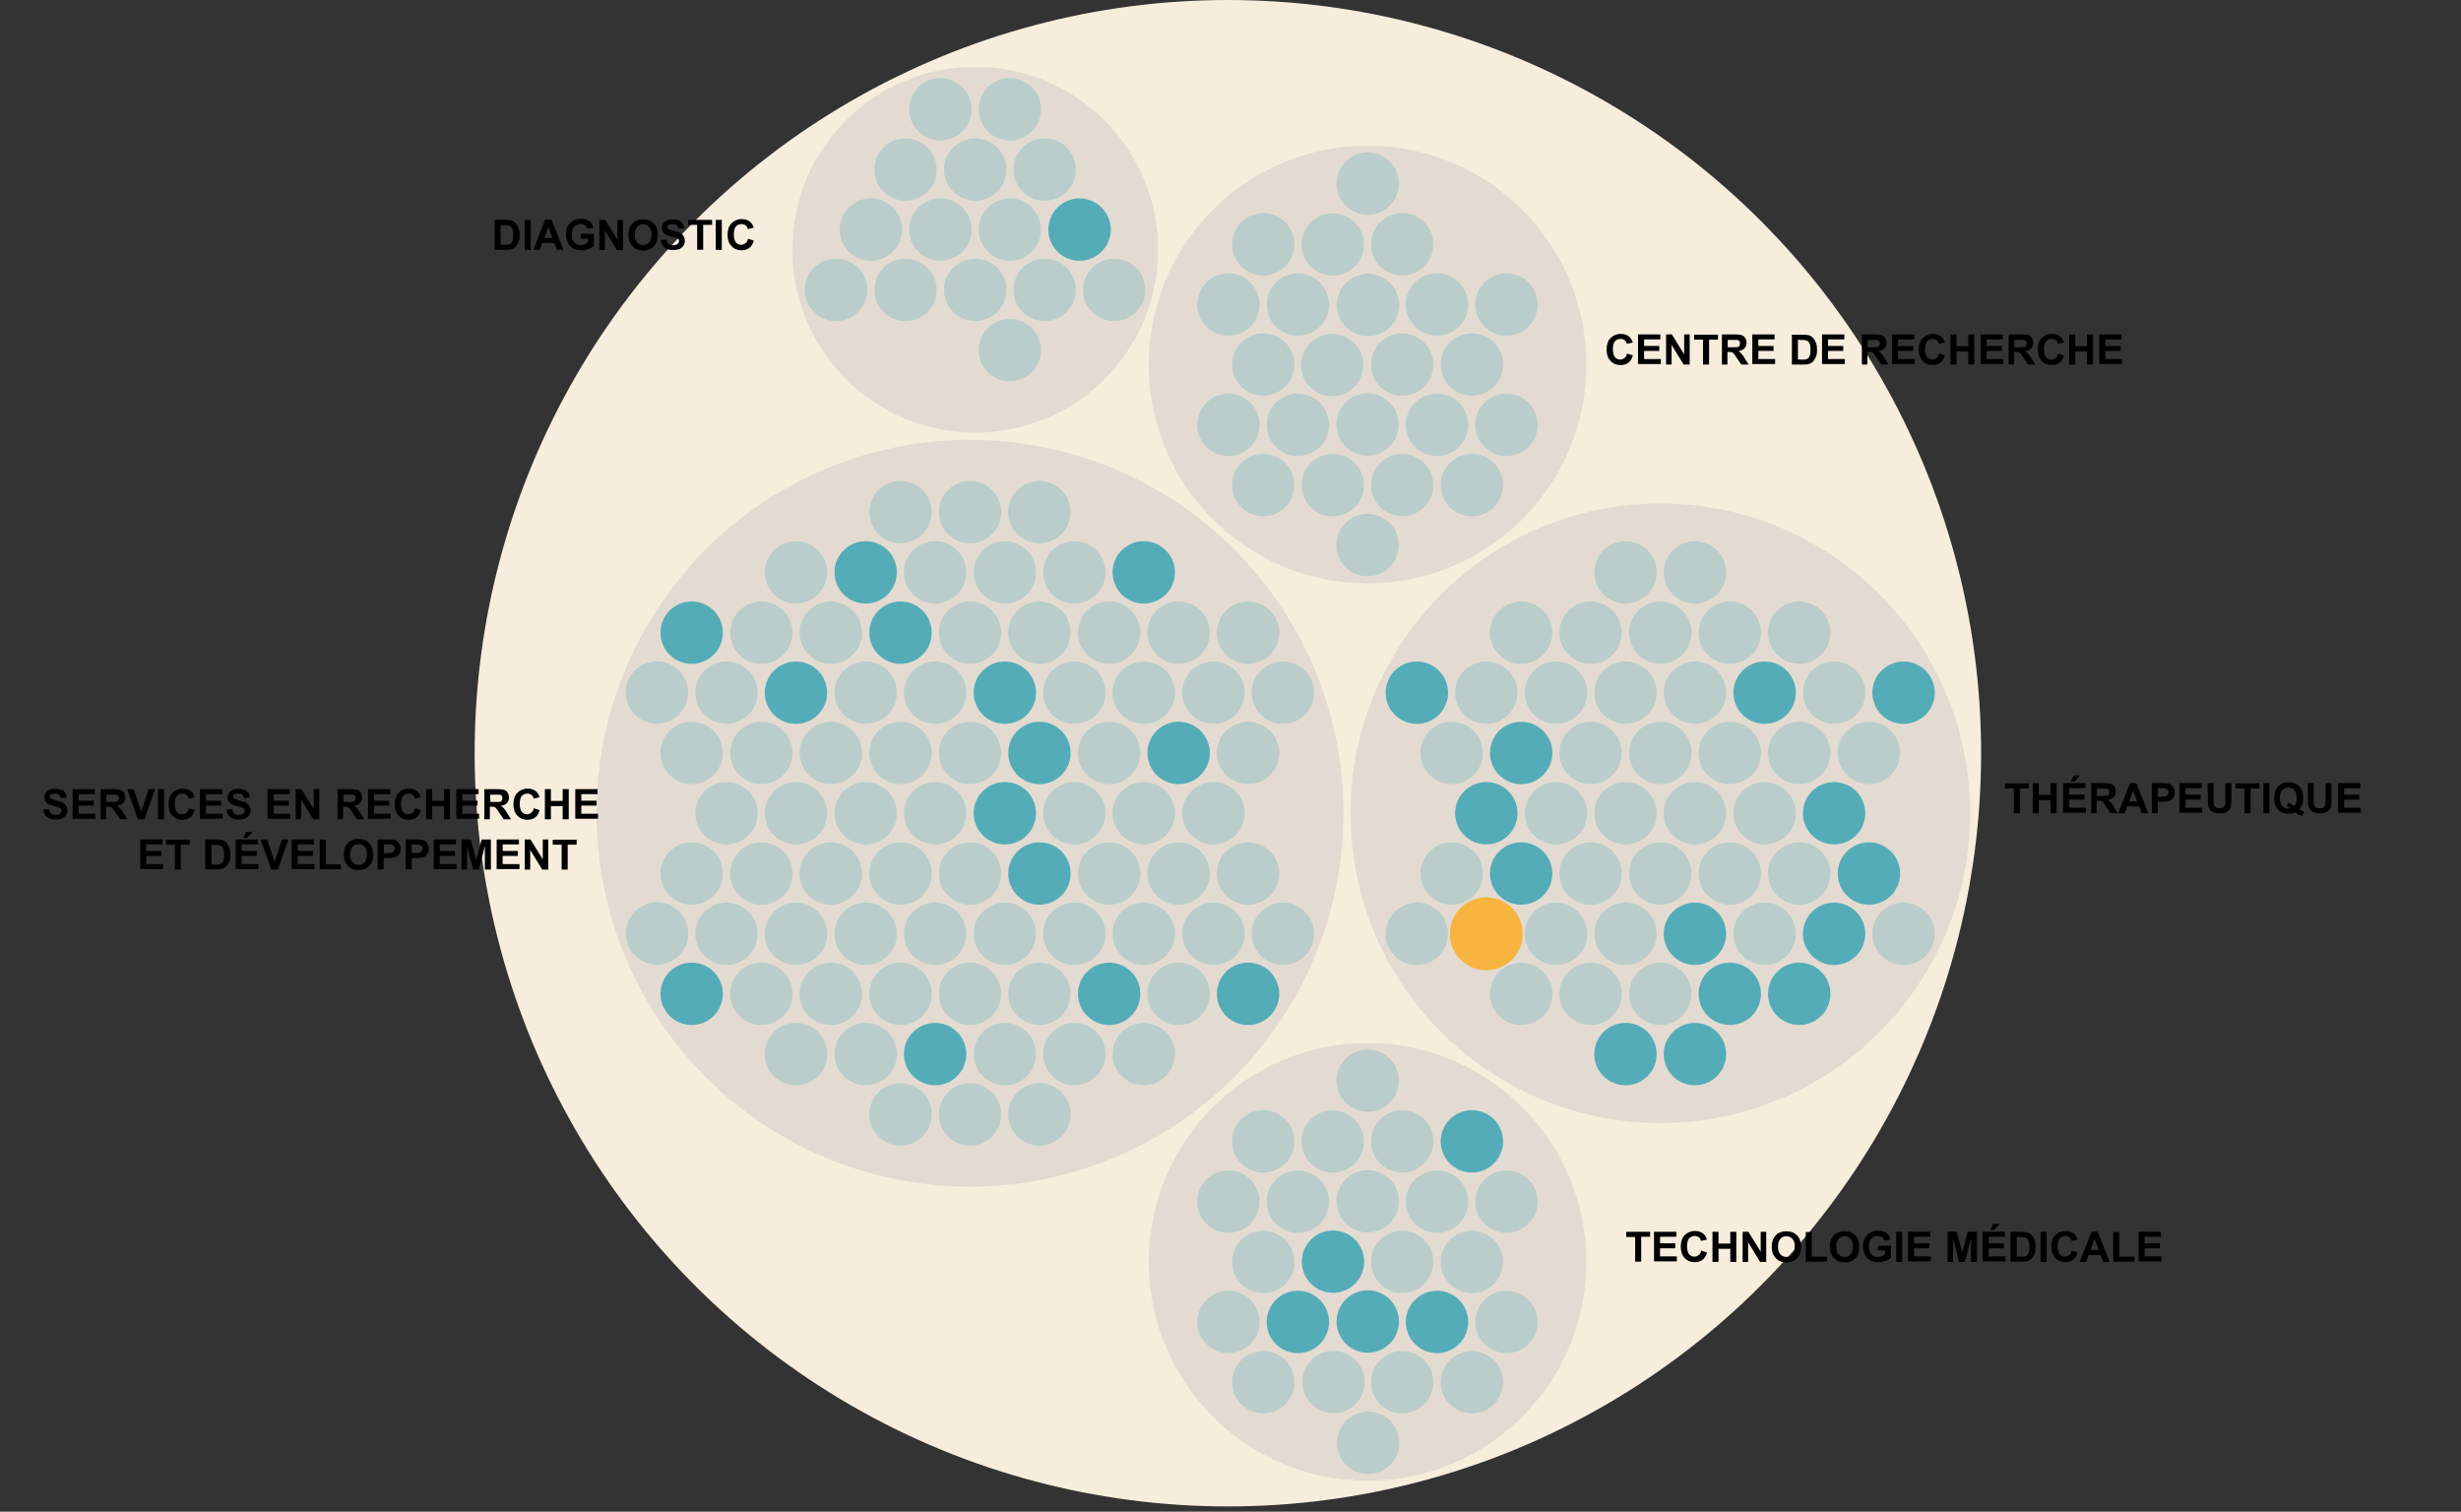 <?xml version="1.0" encoding="utf-8"?>
<!-- Generator: Adobe Illustrator 22.1.0, SVG Export Plug-In . SVG Version: 6.00 Build 0)  -->
<svg version="1.1" id="Laag_1" xmlns="http://www.w3.org/2000/svg" xmlns:xlink="http://www.w3.org/1999/xlink" x="0px" y="0px"
	 viewBox="0 0 939 576.8" style="enable-background:new 0 0 939 576.8;" xml:space="preserve">
<rect x="0" y="0" width="939" height="576.8" fill="#333333" stroke="none"/>
<style type="text/css">
	.st0{fill:#F7EDDD;}
	.st1{opacity:0.8;fill:#DED7CE;enable-background:new    ;}
	.st2{opacity:0.2;fill:#1899AF;enable-background:new    ;}
	.st3{opacity:0.7;fill:#1899AF;enable-background:new    ;}
	.st4{opacity:0.7;fill:#FFA500;enable-background:new    ;}
	.st5{enable-background:new    ;}
</style>
<circle id="node-root" class="st0" cx="468.5" cy="287.4" r="287.4"/>
<circle id="node-root.R_x26_D_Services" class="st1" cx="370.1" cy="310.3" r="142.5"/>
<circle id="node-root.Therapeutica" class="st1" cx="633.5" cy="310.3" r="118.2"/>
<circle id="node-root.Medische_Technologie" class="st1" cx="521.8" cy="481.5" r="83.5"/>
<circle id="node-root.Kennisinstituut" class="st1" cx="521.8" cy="139.1" r="83.5"/>
<circle id="node-root.Diagnostica" class="st1" cx="372.1" cy="95.3" r="69.8"/>
<circle id="node-Ad_Hoc_Clinical" class="st2" cx="356.8" cy="310.3" r="11.9"/>
<circle id="node-Aesculape_CRO_Belgium_bvba" class="st3" cx="383.4" cy="310.3" r="11.9"/>
<circle id="node-Aml_Clinical_Services" class="st2" cx="370.1" cy="333.3" r="11.9"/>
<circle id="node-Anabiotec" class="st2" cx="370.1" cy="287.3" r="11.9"/>
<circle id="node-Anacura" class="st2" cx="343.6" cy="287.3" r="11.9"/>
<circle id="node-anaRIC_biologics" class="st3" cx="396.6" cy="287.3" r="11.9"/>
<circle id="node-Antleron" class="st3" cx="396.6" cy="333.3" r="11.9"/>
<circle id="node-Applied_Maths" class="st2" cx="343.6" cy="333.3" r="11.9"/>
<circle id="node-Archemin" class="st2" cx="330.3" cy="310.3" r="11.9"/>
<circle id="node-Ardena" class="st2" cx="409.9" cy="310.3" r="11.9"/>
<circle id="node-Artialis" class="st2" cx="423.2" cy="333.3" r="11.9"/>
<circle id="node-Asclepia" class="st2" cx="317" cy="333.3" r="11.9"/>
<circle id="node-BARC_-_CRI" class="st2" cx="356.8" cy="264.3" r="11.9"/>
<circle id="node-Bluebee_Belgium" class="st3" cx="383.4" cy="264.3" r="11.9"/>
<circle id="node-Cartagenia_-_A_part_of_Agilent_Technologies" class="st2" cx="383.4" cy="356.3" r="11.9"/>
<circle id="node-Cerba_Healthcare_Belgium" class="st2" cx="356.8" cy="356.3" r="11.9"/>
<circle id="node-Charles_River_Laboratories_Belgium" class="st2" cx="370.1" cy="379.2" r="11.9"/>
<circle id="node-Cistim" class="st2" cx="317" cy="287.3" r="11.9"/>
<circle id="node-Clarity_Genomics" class="st2" cx="370.1" cy="241.4" r="11.9"/>
<circle id="node-Clinitude" class="st2" cx="423.2" cy="287.3" r="11.9"/>
<circle id="node-Clintrial-Net" class="st2" cx="409.9" cy="356.3" r="11.9"/>
<circle id="node-Coris_Bioconcept" class="st2" cx="330.3" cy="356.3" r="11.9"/>
<circle id="node-Denys_Research_Consultants" class="st2" cx="330.3" cy="264.3" r="11.9"/>
<circle id="node-Devgen" class="st2" cx="409.9" cy="264.3" r="11.9"/>
<circle id="node-DICE" class="st2" cx="436.4" cy="356.3" r="11.9"/>
<circle id="node-Diploid" class="st3" cx="303.7" cy="264.3" r="11.9"/>
<circle id="node-DNAlytics" class="st2" cx="436.4" cy="264.3" r="11.9"/>
<circle id="node-E-Proteins" class="st2" cx="303.7" cy="356.3" r="11.9"/>
<circle id="node-Ecosynth" class="st2" cx="303.7" cy="310.3" r="11.9"/>
<circle id="node-Emtex" class="st2" cx="290.5" cy="287.3" r="11.9"/>
<circle id="node-Eurofins_Amatsigroup_NV" class="st2" cx="436.4" cy="310.3" r="11.9"/>
<circle id="node-Eurofins_BioPharma_Product_Testing" class="st2" cx="449.7" cy="333.3" r="11.9"/>
<circle id="node-Europe_x2C__Middle_East__x26__Africa_Clinical_Research_-_EMEACR" class="st2" cx="396.6" cy="379.2" r="11.9"/>
<circle id="node-Fakkel" class="st2" cx="343.6" cy="379.2" r="11.9"/>
<circle id="node-Fertiga" class="st3" cx="343.6" cy="241.4" r="11.9"/>
<circle id="node-Fertipro" class="st2" cx="396.6" cy="241.4" r="11.9"/>
<circle id="node-Formac_Pharmaceuticals" class="st2" cx="383.4" cy="402.2" r="11.9"/>
<circle id="node-FOx_Biosystems" class="st3" cx="356.8" cy="402.2" r="11.9"/>
<circle id="node-genae_associates" class="st2" cx="356.8" cy="218.4" r="11.9"/>
<circle id="node-Genohm" class="st2" cx="383.4" cy="218.4" r="11.9"/>
<circle id="node-Gnomixx" class="st3" cx="449.7" cy="287.3" r="11.9"/>
<circle id="node-Harmony_Clinical_Research" class="st2" cx="290.5" cy="333.3" r="11.9"/>
<circle id="node-Histogenex" class="st2" cx="317" cy="241.4" r="11.9"/>
<circle id="node-IDDI_-_International_Drug_Development_Institute" class="st2" cx="423.2" cy="241.4" r="11.9"/>
<circle id="node-ImmunXperts" class="st3" cx="423.2" cy="379.2" r="11.9"/>
<circle id="node-Innoser_België" class="st2" cx="317" cy="379.2" r="11.9"/>
<circle id="node-Integrated_Dna_Technologies" class="st2" cx="277.2" cy="264.3" r="11.9"/>
<circle id="node-JSR_Micro" class="st2" cx="463" cy="356.3" r="11.9"/>
<circle id="node-Kasaconsult" class="st2" cx="277.2" cy="356.3" r="11.9"/>
<circle id="node-Keyrus_Biopharma" class="st2" cx="463" cy="264.3" r="11.9"/>
<circle id="node-Laboratoria_Wolfs" class="st2" cx="449.7" cy="379.2" r="11.9"/>
<circle id="node-Laboratorium_Ecca" class="st2" cx="290.5" cy="379.2" r="11.9"/>
<circle id="node-Lambda_-_Plus" class="st2" cx="290.5" cy="241.4" r="11.9"/>
<circle id="node-Lyscaut_Medical_Imaging_Company" class="st2" cx="449.7" cy="241.4" r="11.9"/>
<circle id="node-Masthercell" class="st2" cx="463" cy="310.3" r="11.9"/>
<circle id="node-Medanex_Clinic" class="st2" cx="476.2" cy="333.3" r="11.9"/>
<circle id="node-Nxt-Dx" class="st2" cx="277.2" cy="310.3" r="11.9"/>
<circle id="node-Oncodna" class="st2" cx="263.9" cy="287.3" r="11.9"/>
<circle id="node-Optimapharm" class="st3" cx="330.3" cy="218.4" r="11.9"/>
<circle id="node-P95" class="st2" cx="409.9" cy="218.4" r="11.9"/>
<circle id="node-Parexel_Belgium" class="st2" cx="409.9" cy="402.2" r="11.9"/>
<circle id="node-Pharmalex_Belgium_S.A." class="st2" cx="330.3" cy="402.2" r="11.9"/>
<circle id="node-ProDigest" class="st2" cx="370.1" cy="195.4" r="11.9"/>
<circle id="node-Qualinmeds" class="st2" cx="370.1" cy="425.2" r="11.9"/>
<circle id="node-Quality_Assistance" class="st2" cx="343.6" cy="425.2" r="11.9"/>
<circle id="node-Quintiles" class="st2" cx="343.6" cy="195.4" r="11.9"/>
<circle id="node-R.I.C." class="st2" cx="396.6" cy="195.4" r="11.9"/>
<circle id="node-Regipharm" class="st2" cx="396.6" cy="425.2" r="11.9"/>
<circle id="node-Sartorius_Stedim_Belgium" class="st2" cx="263.9" cy="333.3" r="11.9"/>
<circle id="node-SGS_Belgium" class="st2" cx="476.2" cy="287.3" r="11.9"/>
<circle id="node-Sillar_Clinical" class="st3" cx="476.2" cy="379.2" r="11.9"/>
<circle id="node-Silverna" class="st3" cx="263.9" cy="241.4" r="11.9"/>
<circle id="node-Spectralys_Biotech" class="st2" cx="476.2" cy="241.4" r="11.9"/>
<circle id="node-SynABS" class="st3" cx="263.9" cy="379.2" r="11.9"/>
<ellipse id="node-SynteractHCR_Benelux" transform="matrix(0.6 -0.8 0.8 0.6 -184.703 343.018)" class="st2" cx="250.7" cy="356.2" rx="11.9" ry="11.9"/>
<circle id="node-The_Clinical_Company" class="st2" cx="489.5" cy="264.3" r="11.9"/>
<circle id="node-TOKU-E" class="st2" cx="489.5" cy="356.3" r="11.9"/>
<circle id="node-Toxikon_Europe" class="st2" cx="436.4" cy="402.2" r="11.9"/>
<circle id="node-TRIUM_Clinical_Consulting" class="st2" cx="303.7" cy="402.2" r="11.9"/>
<ellipse id="node-VZW_Bio_Base_Europe_Pilot_Plant" transform="matrix(0.6 -0.8 0.8 0.6 -111.093 306.195)" class="st2" cx="250.6" cy="264.2" rx="11.9" ry="11.9"/>
<circle id="node-Xedev" class="st2" cx="303.7" cy="218.4" r="11.9"/>
<circle id="node-Xpress_Biologics" class="st3" cx="436.4" cy="218.4" r="11.9"/>
<circle id="node-Galapagos" class="st2" cx="620.2" cy="310.3" r="11.9"/>
<circle id="node-Sanofi__x28_vroegere_Ablynx_x29_" class="st2" cx="646.7" cy="310.3" r="11.9"/>
<circle id="node-Argenx" class="st2" cx="633.5" cy="333.3" r="11.9"/>
<circle id="node-ActoBiotics_Therapeutics" class="st2" cx="633.5" cy="287.3" r="11.9"/>
<circle id="node-ReGenesys" class="st2" cx="606.9" cy="287.3" r="11.9"/>
<circle id="node-reMYND" class="st2" cx="660" cy="287.3" r="11.9"/>
<circle id="node-Complix" class="st2" cx="660" cy="333.3" r="11.9"/>
<circle id="node-Promethera_Biosciences" class="st2" cx="606.9" cy="333.3" r="11.9"/>
<circle id="node-Apitope" class="st2" cx="593.7" cy="310.3" r="11.9"/>
<circle id="node-Oxyrane" class="st2" cx="673.3" cy="310.3" r="11.9"/>
<circle id="node-Imcyse" class="st2" cx="686.5" cy="333.3" r="11.9"/>
<circle id="node-Oblita_Therapeutics" class="st3" cx="580.4" cy="333.3" r="11.9"/>
<circle id="node-Oxurion" class="st2" cx="620.2" cy="264.3" r="11.9"/>
<circle id="node-TiGeniX" class="st2" cx="646.7" cy="264.3" r="11.9"/>
<circle id="node-Abaxys" class="st3" cx="646.7" cy="356.3" r="11.9"/>
<circle id="node-ASIT_biotech" class="st2" cx="620.2" cy="356.3" r="11.9"/>
<circle id="node-Bone_Therapeutics" class="st2" cx="633.5" cy="379.2" r="11.9"/>
<circle id="node-Camel-IDS" class="st3" cx="580.4" cy="287.3" r="11.9"/>
<circle id="node-Cell_Factory" class="st2" cx="633.5" cy="241.4" r="11.9"/>
<circle id="node-eTheRNA_immunotherapies" class="st2" cx="686.5" cy="287.3" r="11.9"/>
<circle id="node-Iteos_Therapeutics" class="st2" cx="673.3" cy="356.3" r="11.9"/>
<circle id="node-Mithra" class="st2" cx="593.7" cy="356.3" r="11.9"/>
<circle id="node-Celyad" class="st2" cx="593.7" cy="264.3" r="11.9"/>
<circle id="node-OCTIMET_Oncology" class="st3" cx="673.3" cy="264.3" r="11.9"/>
<circle id="node-PDC_x2A_line" class="st3" cx="699.8" cy="356.3" r="11.9"/>
<circle id="node-Aelin_Therapeutics" class="st2" cx="567.1" cy="264.3" r="11.9"/>
<circle id="node-Beta_-_Cell" class="st2" cx="699.8" cy="264.3" r="11.9"/>
<circle id="node-Confo_Therapeutics" class="st4" cx="567.1" cy="356.3" r="13.9"/>
<circle id="node-Oncurious" class="st3" cx="567.1" cy="310.3" r="11.9"/>
<circle id="node-ReWind" class="st2" cx="553.9" cy="287.3" r="11.9"/>
<circle id="node-S-Biomedic" class="st3" cx="699.8" cy="310.3" r="11.9"/>
<circle id="node-Syndesi_Therapeutics" class="st3" cx="713.1" cy="333.3" r="11.9"/>
<circle id="node-Talix_Therapeutics" class="st3" cx="660" cy="379.2" r="11.9"/>
<circle id="node-Amakem" class="st2" cx="606.9" cy="379.2" r="11.9"/>
<circle id="node-Aratana_Therapeutics" class="st2" cx="606.9" cy="241.4" r="11.9"/>
<circle id="node-Arenco_Pharmaceutica" class="st2" cx="660" cy="241.4" r="11.9"/>
<circle id="node-BCI_Pharma" class="st3" cx="646.7" cy="402.2" r="11.9"/>
<circle id="node-Bio-Sourcing" class="st3" cx="620.2" cy="402.2" r="11.9"/>
<circle id="node-Cobiores" class="st2" cx="620.2" cy="218.4" r="11.9"/>
<circle id="node-Curavac_Europe" class="st2" cx="646.7" cy="218.4" r="11.9"/>
<circle id="node-Fujirebio" class="st2" cx="713.1" cy="287.3" r="11.9"/>
<circle id="node-GSK_Biologicals" class="st2" cx="553.9" cy="333.3" r="11.9"/>
<circle id="node-Janssen_Pharmaceutica" class="st2" cx="580.4" cy="241.4" r="11.9"/>
<circle id="node-Ogeda" class="st2" cx="686.5" cy="241.4" r="11.9"/>
<circle id="node-Orionis_Biosciences" class="st3" cx="686.5" cy="379.2" r="11.9"/>
<circle id="node-Pfizer__x28_clinical_trial_unit_x29_" class="st2" cx="580.4" cy="379.2" r="11.9"/>
<circle id="node-Rejuvenate_Biomed" class="st3" cx="540.6" cy="264.3" r="11.9"/>
<circle id="node-UCB_Biopharma_SPRL" class="st2" cx="726.3" cy="356.3" r="11.9"/>
<circle id="node-Yakult_Honsha_European_Research_Center_For_Microbiology" class="st2" cx="540.6" cy="356.3" r="11.9"/>
<circle id="node-Yun" class="st3" cx="726.3" cy="264.3" r="11.9"/>
<ellipse id="node-Academiclabs" class="st3" cx="508.6" cy="481.4" rx="11.9" ry="11.9"/>
<circle id="node-Agfa_Healthcare" class="st2" cx="535" cy="481.5" r="11.9"/>
<ellipse id="node-Apcor_R_x26_M" transform="matrix(0.464 -0.886 0.886 0.464 -167.138 732.515)" class="st3" cx="521.8" cy="504.4" rx="11.9" ry="11.9"/>
<ellipse id="node-Atlas_Neuroengineering" transform="matrix(0.464 -0.886 0.886 0.464 -126.481 707.916)" class="st2" cx="521.8" cy="458.5" rx="11.9" ry="11.9"/>
<circle id="node-Auxin_Surgery" class="st2" cx="495.2" cy="458.5" r="11.9"/>
<circle id="node-Bewell_Innovations" class="st2" cx="548.3" cy="458.5" r="11.9"/>
<circle id="node-BiosenSource" class="st3" cx="548.3" cy="504.4" r="11.9"/>
<circle id="node-CellSine" class="st3" cx="495.2" cy="504.4" r="11.9"/>
<circle id="node-Esperity" class="st2" cx="482" cy="481.5" r="11.9"/>
<circle id="node-Fibricheck__x28_Qompium_NV_x29_" class="st2" cx="561.6" cy="481.5" r="11.9"/>
<circle id="node-Flen_Health" class="st2" cx="574.8" cy="504.4" r="11.9"/>
<circle id="node-Heart_Link_Online" class="st2" cx="468.7" cy="504.4" r="11.9"/>
<ellipse id="node-Icometrix" transform="matrix(0.6 -0.8 0.8 0.6 -145.001 581.029)" class="st2" cx="508.5" cy="435.5" rx="11.9" ry="11.9"/>
<circle id="node-Ion_Beam_Applications__x28_IBA_x29__S.A" class="st2" cx="535" cy="435.5" r="11.9"/>
<circle id="node-Medicim" class="st2" cx="535" cy="527.4" r="11.9"/>
<ellipse id="node-Molecubes" transform="matrix(0.526 -0.851 0.851 0.526 -207.471 682.659)" class="st2" cx="508.5" cy="527.4" rx="11.9" ry="11.9"/>
<ellipse id="node-Novosanis" transform="matrix(0.383 -0.924 0.924 0.383 -186.403 821.857)" class="st2" cx="521.8" cy="550.4" rx="11.9" ry="11.9"/>
<circle id="node-Ontoforce" class="st2" cx="468.7" cy="458.5" r="11.9"/>
<ellipse id="node-Peira" transform="matrix(0.464 -0.886 0.886 0.464 -85.736 683.264)" class="st2" cx="521.8" cy="412.5" rx="11.9" ry="11.9"/>
<circle id="node-Pepric" class="st2" cx="574.8" cy="458.5" r="11.9"/>
<circle id="node-Pharmafluidics" class="st2" cx="561.6" cy="527.4" r="11.9"/>
<circle id="node-Siemens_Healthineers" class="st2" cx="482" cy="527.4" r="11.9"/>
<circle id="node-Trinean_x2C__part_of_Unchained_Labs" class="st2" cx="482" cy="435.5" r="11.9"/>
<circle id="node-UgenTec" class="st3" cx="561.6" cy="435.5" r="11.9"/>
<ellipse id="node-Antwerp_University_Hospital" transform="matrix(0.642 -0.766 0.766 0.642 75.278 439.484)" class="st2" cx="508.5" cy="139.1" rx="11.9" ry="11.9"/>
<circle id="node-Ardoyen" class="st2" cx="535" cy="139.1" r="11.9"/>
<ellipse id="node-Bio-Incubator_Gent_2" transform="matrix(0.464 -0.886 0.886 0.464 136.061 549.068)" class="st2" cx="521.8" cy="162.1" rx="11.9" ry="11.9"/>
<ellipse id="node-CD3-KU_Leuven" transform="matrix(0.5 -0.866 0.866 0.5 160.44 510.129)" class="st2" cx="521.8" cy="116.2" rx="11.9" ry="11.9"/>
<circle id="node-Erasmushogeschool_Brussel" class="st2" cx="495.2" cy="116.2" r="11.9"/>
<circle id="node-flanders.bio" class="st2" cx="548.3" cy="116.2" r="11.9"/>
<circle id="node-imec" class="st2" cx="548.3" cy="162.1" r="11.9"/>
<circle id="node-Institute_of_Tropical_Medicine_Antwerp" class="st2" cx="495.2" cy="162.1" r="11.9"/>
<circle id="node-Instituut_voor_Landbouw-_en_Visserijonderzoek__x28_ILVO_x29_" class="st2" cx="482" cy="139.1" r="11.9"/>
<circle id="node-KU_Leuven" class="st2" cx="561.6" cy="139.1" r="11.9"/>
<circle id="node-NERF" class="st2" cx="574.8" cy="162.1" r="11.9"/>
<circle id="node-Tech_Lane_Ghent_Science_Park" class="st2" cx="468.7" cy="162.1" r="11.9"/>
<ellipse id="node-UAntwerpen" transform="matrix(0.8 -0.6 0.6 0.8 45.712 323.746)" class="st2" cx="508.5" cy="93.3" rx="11.9" ry="11.9"/>
<circle id="node-UGent" class="st2" cx="535" cy="93.2" r="11.9"/>
<circle id="node-Universitair_Ziekenhuis_Gent" class="st2" cx="535" cy="185.1" r="11.9"/>
<ellipse id="node-Université_Catholique_De_Louvain" transform="matrix(0.6 -0.8 0.8 0.6 55.334 480.848)" class="st2" cx="508.5" cy="185.1" rx="11.9" ry="11.9"/>
<ellipse id="node-Université_De_Liège" transform="matrix(0.464 -0.886 0.886 0.464 95.316 573.721)" class="st2" cx="521.8" cy="208.1" rx="11.9" ry="11.9"/>
<circle id="node-Université_Libre_De_Bruxelles" class="st2" cx="468.7" cy="116.2" r="11.9"/>
<ellipse id="node-Universiteit_Hasselt" transform="matrix(0.641 -0.768 0.768 0.641 133.502 425.815)" class="st2" cx="521.8" cy="70.2" rx="11.9" ry="11.9"/>
<circle id="node-UZ_Leuven" class="st2" cx="574.8" cy="116.2" r="11.9"/>
<circle id="node-VIB_Headquarters" class="st2" cx="561.6" cy="185.1" r="11.9"/>
<circle id="node-vito" class="st2" cx="482" cy="185.1" r="11.9"/>
<circle id="node-Vrije_Universiteit_Brussel" class="st2" cx="482" cy="93.2" r="11.9"/>
<circle id="node-Biogazelle" class="st2" cx="358.8" cy="87.6" r="11.9"/>
<circle id="node-Adx_Neurosciences" class="st2" cx="385.3" cy="87.6" r="11.9"/>
<circle id="node-Agilent_Technologies" class="st2" cx="372.1" cy="110.6" r="11.9"/>
<circle id="node-APTEC_Diagnostics" class="st2" cx="372.1" cy="64.7" r="11.9"/>
<circle id="node-Biocartis" class="st2" cx="345.5" cy="64.7" r="11.9"/>
<circle id="node-BioMARIC" class="st2" cx="398.6" cy="64.7" r="11.9"/>
<circle id="node-Fluidda" class="st2" cx="398.6" cy="110.6" r="11.9"/>
<circle id="node-Janssen_Diagnostics" class="st2" cx="345.5" cy="110.6" r="11.9"/>
<circle id="node-MDxHealth" class="st2" cx="332.3" cy="87.6" r="11.9"/>
<circle id="node-Midiagnostics" class="st3" cx="411.9" cy="87.6" r="11.9"/>
<circle id="node-Multiplicom__x28_nu_Agilent_x2C__Niel_x2C__zie_boven_x29_" class="st2" cx="425.1" cy="110.6" r="11.9"/>
<circle id="node-MyCartis" class="st2" cx="319" cy="110.6" r="11.9"/>
<circle id="node-Neuroteg_AI" class="st2" cx="358.8" cy="41.7" r="11.9"/>
<circle id="node-Roche_Diagnostics_Belgium" class="st2" cx="385.3" cy="41.7" r="11.9"/>
<circle id="node-Volition_RX" class="st2" cx="385.3" cy="133.6" r="11.9"/>
<g class="st5">
	<path d="M16.5,308.9l2.2-0.2c0.1,0.8,0.4,1.3,0.8,1.7s1,0.5,1.7,0.5s1.3-0.2,1.7-0.5c0.4-0.3,0.6-0.7,0.6-1.1
		c0-0.3-0.1-0.5-0.2-0.7c-0.2-0.2-0.4-0.4-0.8-0.5c-0.3-0.1-0.9-0.3-1.9-0.5c-1.2-0.3-2.1-0.7-2.6-1.1c-0.7-0.6-1.1-1.4-1.1-2.3
		c0-0.6,0.2-1.1,0.5-1.6s0.8-0.9,1.4-1.2c0.6-0.3,1.4-0.4,2.3-0.4c1.4,0,2.5,0.3,3.2,0.9s1.1,1.5,1.1,2.5l-2.3,0.1
		c-0.1-0.6-0.3-1-0.6-1.3c-0.3-0.3-0.8-0.4-1.5-0.4s-1.2,0.1-1.6,0.4c-0.2,0.2-0.4,0.4-0.4,0.7c0,0.3,0.1,0.5,0.3,0.7
		c0.3,0.2,1,0.5,2.1,0.8s2,0.5,2.5,0.8s1,0.7,1.3,1.2s0.5,1.1,0.5,1.8c0,0.7-0.2,1.3-0.5,1.8c-0.4,0.6-0.9,1-1.5,1.3
		c-0.7,0.3-1.5,0.4-2.5,0.4c-1.4,0-2.6-0.3-3.3-1C17.1,311.1,16.6,310.2,16.5,308.9z"/>
	<path d="M27.7,312.6v-11.5h8.5v1.9H30v2.5h5.8v1.9H30v3.1h6.4v1.9h-8.7V312.6z"/>
	<path d="M38.4,312.6v-11.5h4.9c1.2,0,2.1,0.1,2.7,0.3s1,0.6,1.3,1.1s0.5,1.1,0.5,1.8c0,0.9-0.3,1.6-0.8,2.1
		c-0.5,0.6-1.3,0.9-2.3,1.1c0.5,0.3,0.9,0.6,1.2,1c0.3,0.3,0.8,1,1.3,1.9l1.4,2.2h-2.8l-1.7-2.5c-0.6-0.9-1-1.5-1.2-1.7
		s-0.5-0.4-0.7-0.5s-0.6-0.1-1.2-0.1h-0.5v4.8L38.4,312.6L38.4,312.6z M40.7,306h1.7c1.1,0,1.8,0,2.1-0.1s0.5-0.3,0.6-0.5
		s0.2-0.5,0.2-0.9s-0.1-0.7-0.3-0.9c-0.2-0.2-0.5-0.4-0.9-0.4c-0.2,0-0.8,0-1.7,0h-1.8v2.8H40.7z"/>
	<path d="M52.6,312.6l-4.1-11.5H51l2.9,8.5l2.8-8.5h2.5l-4.1,11.5H52.6z"/>
	<path d="M60.3,312.6v-11.5h2.3v11.5H60.3z"/>
	<path d="M72.1,308.4l2.2,0.7c-0.3,1.2-0.9,2.2-1.7,2.8c-0.8,0.6-1.8,0.9-3,0.9c-1.5,0-2.8-0.5-3.8-1.6c-1-1-1.5-2.5-1.5-4.3
		c0-1.9,0.5-3.4,1.5-4.4s2.3-1.6,3.9-1.6c1.4,0,2.5,0.4,3.4,1.2c0.5,0.5,0.9,1.2,1.2,2.1l-2.3,0.5c-0.1-0.6-0.4-1.1-0.8-1.4
		s-1-0.5-1.6-0.5c-0.8,0-1.5,0.3-2.1,0.9c-0.5,0.6-0.8,1.6-0.8,3s0.3,2.5,0.8,3.1s1.2,0.9,2,0.9c0.6,0,1.1-0.2,1.6-0.6
		C71.6,309.8,71.9,309.2,72.1,308.4z"/>
	<path d="M76.3,312.6v-11.5h8.5v1.9h-6.2v2.5h5.8v1.9h-5.8v3.1H85v1.9h-8.7V312.6z"/>
	<path d="M86.4,308.9l2.2-0.2c0.1,0.8,0.4,1.3,0.8,1.7s1,0.5,1.7,0.5s1.3-0.2,1.7-0.5c0.4-0.3,0.6-0.7,0.6-1.1
		c0-0.3-0.1-0.5-0.2-0.7c-0.2-0.2-0.4-0.4-0.8-0.5c-0.3-0.1-0.9-0.3-1.9-0.5c-1.2-0.3-2.1-0.7-2.6-1.1c-0.7-0.6-1.1-1.4-1.1-2.3
		c0-0.6,0.2-1.1,0.5-1.6s0.8-0.9,1.4-1.2c0.6-0.3,1.4-0.4,2.3-0.4c1.4,0,2.5,0.3,3.2,0.9s1.1,1.5,1.1,2.5l-2.3,0.1
		c-0.1-0.6-0.3-1-0.6-1.3c-0.3-0.3-0.8-0.4-1.5-0.4s-1.2,0.1-1.6,0.4c-0.2,0.2-0.4,0.4-0.4,0.7c0,0.3,0.1,0.5,0.3,0.7
		c0.3,0.2,1,0.5,2.1,0.8s2,0.5,2.5,0.8s1,0.7,1.3,1.2s0.5,1.1,0.5,1.8c0,0.7-0.2,1.3-0.5,1.8c-0.4,0.6-0.9,1-1.5,1.3
		c-0.7,0.3-1.5,0.4-2.5,0.4c-1.4,0-2.6-0.3-3.3-1C87,311.1,86.6,310.2,86.4,308.9z"/>
	<path d="M102.1,312.6v-11.5h8.5v1.9h-6.2v2.5h5.8v1.9h-5.8v3.1h6.4v1.9h-8.7V312.6z"/>
	<path d="M112.8,312.6v-11.5h2.2l4.7,7.6v-7.6h2.1v11.5h-2.3l-4.6-7.5v7.5H112.8z"/>
	<path d="M128.8,312.6v-11.5h4.9c1.2,0,2.1,0.1,2.7,0.3s1,0.6,1.3,1.1s0.5,1.1,0.5,1.8c0,0.9-0.3,1.6-0.8,2.1
		c-0.5,0.6-1.3,0.9-2.3,1.1c0.5,0.3,0.9,0.6,1.2,1c0.3,0.3,0.8,1,1.3,1.9l1.4,2.2h-2.8l-1.7-2.5c-0.6-0.9-1-1.5-1.2-1.7
		s-0.5-0.4-0.7-0.5s-0.6-0.1-1.2-0.1h-0.5v4.8L128.8,312.6L128.8,312.6z M131.1,306h1.7c1.1,0,1.8,0,2.1-0.1s0.5-0.3,0.6-0.5
		s0.2-0.5,0.2-0.9s-0.1-0.7-0.3-0.9c-0.2-0.2-0.5-0.4-0.9-0.4c-0.2,0-0.8,0-1.7,0H131L131.1,306L131.1,306z"/>
	<path d="M140.4,312.6v-11.5h8.5v1.9h-6.2v2.5h5.8v1.9h-5.8v3.1h6.4v1.9h-8.7V312.6z"/>
	<path d="M158.4,308.4l2.2,0.7c-0.3,1.2-0.9,2.2-1.7,2.8c-0.8,0.6-1.8,0.9-3,0.9c-1.5,0-2.8-0.5-3.8-1.6c-1-1-1.5-2.5-1.5-4.3
		c0-1.9,0.5-3.4,1.5-4.4s2.3-1.6,3.9-1.6c1.4,0,2.5,0.4,3.4,1.2c0.5,0.5,0.9,1.2,1.2,2.1l-2.3,0.5c-0.1-0.6-0.4-1.1-0.8-1.4
		s-1-0.5-1.6-0.5c-0.8,0-1.5,0.3-2.1,0.9c-0.5,0.6-0.8,1.6-0.8,3s0.3,2.5,0.8,3.1s1.2,0.9,2,0.9c0.6,0,1.1-0.2,1.6-0.6
		C157.9,309.8,158.2,309.2,158.4,308.4z"/>
	<path d="M162.6,312.6v-11.5h2.3v4.5h4.5v-4.5h2.3v11.5h-2.3v-5h-4.5v5H162.6z"/>
	<path d="M174.1,312.6v-11.5h8.5v1.9h-6.2v2.5h5.8v1.9h-5.8v3.1h6.4v1.9h-8.7V312.6z"/>
	<path d="M184.8,312.6v-11.5h4.9c1.2,0,2.1,0.1,2.7,0.3s1,0.6,1.3,1.1s0.5,1.1,0.5,1.8c0,0.9-0.3,1.6-0.8,2.1
		c-0.5,0.6-1.3,0.9-2.3,1.1c0.5,0.3,0.9,0.6,1.2,1c0.3,0.3,0.8,1,1.3,1.9l1.4,2.2h-2.8l-1.7-2.5c-0.6-0.9-1-1.5-1.2-1.7
		s-0.5-0.4-0.7-0.5s-0.6-0.1-1.2-0.1h-0.5v4.8L184.8,312.6L184.8,312.6z M187.1,306h1.7c1.1,0,1.8,0,2.1-0.1s0.5-0.3,0.6-0.5
		s0.2-0.5,0.2-0.9s-0.1-0.7-0.3-0.9c-0.2-0.2-0.5-0.4-0.9-0.4c-0.2,0-0.8,0-1.7,0H187L187.1,306L187.1,306z"/>
	<path d="M203.7,308.4l2.2,0.7c-0.3,1.2-0.9,2.2-1.7,2.8c-0.8,0.6-1.8,0.9-3,0.9c-1.5,0-2.8-0.5-3.8-1.6c-1-1-1.5-2.5-1.5-4.3
		c0-1.9,0.5-3.4,1.5-4.4s2.3-1.6,3.9-1.6c1.4,0,2.5,0.4,3.4,1.2c0.5,0.5,0.9,1.2,1.2,2.1l-2.3,0.5c-0.1-0.6-0.4-1.1-0.8-1.4
		s-1-0.5-1.6-0.5c-0.8,0-1.5,0.3-2.1,0.9c-0.5,0.6-0.8,1.6-0.8,3s0.3,2.5,0.8,3.1s1.2,0.9,2,0.9c0.6,0,1.1-0.2,1.6-0.6
		C203.2,309.8,203.5,309.2,203.7,308.4z"/>
	<path d="M207.9,312.6v-11.5h2.3v4.5h4.5v-4.5h2.3v11.5h-2.3v-5h-4.5v5H207.9z"/>
	<path d="M219.5,312.6v-11.5h8.5v1.9h-6.2v2.5h5.8v1.9h-5.8v3.1h6.4v1.9h-8.7V312.6z"/>
</g>
<g class="st5">
	<path d="M53.5,331.8v-11.5H62v1.9h-6.2v2.5h5.8v1.9h-5.8v3.1h6.4v1.9h-8.7V331.8z"/>
	<path d="M66.7,331.8v-9.5h-3.4v-1.9h9.1v1.9H69v9.5H66.7z"/>
	<path d="M78.3,320.3h4.2c1,0,1.7,0.1,2.2,0.2c0.7,0.2,1.2,0.5,1.7,1.1c0.5,0.5,0.8,1.1,1.1,1.9s0.4,1.6,0.4,2.7
		c0,0.9-0.1,1.8-0.4,2.4c-0.3,0.8-0.7,1.5-1.2,2c-0.4,0.4-0.9,0.7-1.6,0.9c-0.5,0.2-1.2,0.2-2,0.2h-4.4
		C78.3,331.7,78.3,320.3,78.3,320.3z M80.7,322.3v7.6h1.7c0.6,0,1.1,0,1.4-0.1c0.4-0.1,0.7-0.3,0.9-0.5c0.2-0.2,0.4-0.6,0.6-1.1
		s0.2-1.2,0.2-2.1s-0.1-1.6-0.2-2s-0.4-0.8-0.7-1.1s-0.6-0.4-1.1-0.5c-0.3-0.1-1-0.1-1.9-0.1L80.7,322.3L80.7,322.3z"/>
	<path d="M89.9,331.8v-11.5h8.5v1.9h-6.2v2.5H98v1.9h-5.8v3.1h6.4v1.9h-8.7V331.8z M92.8,319.7l1.1-2.3h2.5l-2.1,2.3H92.8z"/>
	<path d="M103.5,331.8l-4.1-11.5h2.5l2.9,8.5l2.8-8.5h2.5l-4.1,11.5H103.5z"/>
	<path d="M111.3,331.8v-11.5h8.5v1.9h-6.2v2.5h5.8v1.9h-5.8v3.1h6.4v1.9h-8.7V331.8z"/>
	<path d="M122,331.8v-11.4h2.3v9.4h5.8v1.9H122V331.8z"/>
	<path d="M131.2,326.1c0-1.2,0.2-2.1,0.5-2.9c0.3-0.6,0.6-1.1,1.1-1.6s0.9-0.8,1.5-1c0.7-0.3,1.5-0.5,2.5-0.5c1.7,0,3,0.5,4.1,1.6
		c1,1,1.5,2.5,1.5,4.4c0,1.8-0.5,3.3-1.5,4.3s-2.3,1.6-4,1.6s-3.1-0.5-4.1-1.6C131.7,329.4,131.2,328,131.2,326.1z M133.6,326.1
		c0,1.3,0.3,2.3,0.9,2.9c0.6,0.7,1.4,1,2.3,1s1.7-0.3,2.3-1s0.9-1.7,0.9-3s-0.3-2.3-0.9-2.9c-0.6-0.6-1.3-1-2.3-1s-1.7,0.3-2.3,1
		C133.9,323.8,133.6,324.7,133.6,326.1z"/>
	<path d="M144.1,331.8v-11.5h3.7c1.4,0,2.3,0.1,2.8,0.2c0.7,0.2,1.2,0.5,1.6,1.1c0.4,0.6,0.7,1.3,0.7,2.2c0,0.7-0.1,1.3-0.4,1.8
		c-0.3,0.5-0.6,0.9-1,1.1c-0.4,0.3-0.8,0.5-1.2,0.5c-0.6,0.1-1.4,0.2-2.4,0.2h-1.5v4.3L144.1,331.8L144.1,331.8z M146.5,322.3v3.2
		h1.3c0.9,0,1.5-0.1,1.8-0.2s0.5-0.3,0.7-0.6c0.2-0.3,0.3-0.6,0.3-0.9c0-0.4-0.1-0.8-0.4-1c-0.2-0.3-0.6-0.4-0.9-0.5
		c-0.3-0.1-0.8-0.1-1.7-0.1h-1.1V322.3z"/>
	<path d="M154.8,331.8v-11.5h3.7c1.4,0,2.3,0.1,2.8,0.2c0.7,0.2,1.2,0.5,1.6,1.1c0.4,0.6,0.7,1.3,0.7,2.2c0,0.7-0.1,1.3-0.4,1.8
		c-0.3,0.5-0.6,0.9-1,1.1c-0.4,0.3-0.8,0.5-1.2,0.5c-0.6,0.1-1.4,0.2-2.4,0.2h-1.5v4.3L154.8,331.8L154.8,331.8z M157.1,322.3v3.2
		h1.3c0.9,0,1.5-0.1,1.8-0.2s0.5-0.3,0.7-0.6c0.2-0.3,0.3-0.6,0.3-0.9c0-0.4-0.1-0.8-0.4-1c-0.2-0.3-0.6-0.4-0.9-0.5
		c-0.3-0.1-0.8-0.1-1.7-0.1h-1.1V322.3z"/>
	<path d="M165.5,331.8v-11.5h8.5v1.9h-6.2v2.5h5.8v1.9h-5.8v3.1h6.4v1.9h-8.7V331.8z"/>
	<path d="M176.1,331.8v-11.5h3.5l2.1,7.8l2.1-7.8h3.5v11.5H185v-9l-2.3,9h-2.2l-2.3-9v9H176.1z"/>
	<path d="M189.5,331.8v-11.5h8.5v1.9h-6.2v2.5h5.8v1.9h-5.8v3.1h6.4v1.9h-8.7V331.8z"/>
	<path d="M200.2,331.8v-11.5h2.2l4.7,7.6v-7.6h2.1v11.5h-2.3l-4.6-7.5v7.5H200.2z"/>
	<path d="M214.3,331.8v-9.5h-3.4v-1.9h9.1v1.9h-3.4v9.5H214.3z"/>
</g>
<g class="st5">
	<path d="M768.4,310.3v-9.5H765v-1.9h9.1v1.9h-3.4v9.5H768.4z"/>
	<path d="M775.6,310.3v-11.5h2.3v4.5h4.5v-4.5h2.3v11.5h-2.3v-5h-4.5v5H775.6z"/>
	<path d="M787.2,310.3v-11.5h8.5v1.9h-6.2v2.5h5.8v1.9h-5.8v3.1h6.4v1.9h-8.7V310.3z M790.1,298.2l1.1-2.3h2.5l-2.1,2.3H790.1z"/>
	<path d="M797.9,310.3v-11.5h4.9c1.2,0,2.1,0.1,2.7,0.3s1,0.6,1.3,1.1s0.5,1.1,0.5,1.8c0,0.9-0.3,1.6-0.8,2.1
		c-0.5,0.6-1.3,0.9-2.3,1.1c0.5,0.3,0.9,0.6,1.2,1c0.3,0.3,0.8,1,1.3,1.9l1.4,2.2h-2.8l-1.7-2.5c-0.6-0.9-1-1.5-1.2-1.7
		s-0.5-0.4-0.7-0.5s-0.6-0.1-1.2-0.1H800v4.8L797.9,310.3L797.9,310.3z M800.2,303.7h1.7c1.1,0,1.8,0,2.1-0.1s0.5-0.3,0.6-0.5
		s0.2-0.5,0.2-0.9s-0.1-0.7-0.3-0.9c-0.2-0.2-0.5-0.4-0.9-0.4c-0.2,0-0.8,0-1.7,0h-1.8v2.8H800.2z"/>
	<path d="M819.7,310.3h-2.5l-1-2.6h-4.6l-0.9,2.6h-2.5l4.5-11.5h2.4L819.7,310.3z M815.5,305.8l-1.6-4.2l-1.5,4.2H815.5z"/>
	<path d="M821,310.3v-11.5h3.7c1.4,0,2.3,0.1,2.8,0.2c0.7,0.2,1.2,0.5,1.6,1.1c0.4,0.6,0.7,1.3,0.7,2.2c0,0.7-0.1,1.3-0.4,1.8
		c-0.3,0.5-0.6,0.9-1,1.1c-0.4,0.3-0.8,0.5-1.2,0.5c-0.6,0.1-1.4,0.2-2.4,0.2h-1.5v4.3L821,310.3L821,310.3z M823.3,300.8v3.2h1.3
		c0.9,0,1.5-0.1,1.8-0.2s0.5-0.3,0.7-0.6c0.2-0.3,0.3-0.6,0.3-0.9c0-0.4-0.1-0.8-0.4-1c-0.2-0.3-0.6-0.4-0.9-0.5
		c-0.3-0.1-0.8-0.1-1.7-0.1h-1.1V300.8z"/>
	<path d="M831.6,310.3v-11.5h8.5v1.9h-6.2v2.5h5.8v1.9h-5.8v3.1h6.4v1.9h-8.7V310.3z"/>
	<path d="M842.3,298.8h2.3v6.2c0,1,0,1.6,0.1,1.9c0.1,0.5,0.3,0.8,0.7,1.1c0.4,0.3,0.9,0.4,1.5,0.4c0.7,0,1.2-0.1,1.5-0.4
		s0.5-0.6,0.6-1s0.1-1,0.1-1.9v-6.3h2.3v6c0,1.4-0.1,2.3-0.2,2.9s-0.4,1-0.7,1.4s-0.8,0.7-1.3,0.9s-1.3,0.3-2.2,0.3
		c-1.1,0-1.9-0.1-2.5-0.4s-1-0.6-1.3-1s-0.5-0.8-0.6-1.3c-0.2-0.7-0.2-1.6-0.2-2.9L842.3,298.8L842.3,298.8z"/>
	<path d="M856.4,310.3v-9.5H853v-1.9h9.1v1.9h-3.4v9.5H856.4z"/>
	<path d="M863.6,310.3v-11.5h2.3v11.5H863.6z"/>
	<path d="M877.3,308.8c0.6,0.4,1.2,0.7,1.9,1l-0.9,1.6c-0.3-0.1-0.7-0.2-1-0.4c-0.1,0-0.6-0.4-1.5-1c-0.8,0.3-1.6,0.5-2.5,0.5
		c-1.8,0-3.1-0.5-4.1-1.6c-1-1-1.5-2.5-1.5-4.4s0.5-3.3,1.5-4.4s2.4-1.6,4.1-1.6c1.7,0,3,0.5,4,1.6c1,1,1.5,2.5,1.5,4.4
		c0,1-0.1,1.9-0.4,2.6C878.1,307.8,877.7,308.3,877.3,308.8z M875.4,307.5c0.3-0.3,0.5-0.8,0.7-1.3s0.2-1.1,0.2-1.7
		c0-1.3-0.3-2.3-0.9-3c-0.6-0.7-1.3-1-2.3-1c-0.9,0-1.7,0.3-2.3,1s-0.9,1.6-0.9,3c0,1.3,0.3,2.3,0.9,3s1.3,1,2.2,1
		c0.3,0,0.6-0.1,0.9-0.2c-0.5-0.3-0.9-0.5-1.4-0.7l0.6-1.3C874,306.6,874.7,307,875.4,307.5z"/>
	<path d="M880.5,298.8h2.3v6.2c0,1,0,1.6,0.1,1.9c0.1,0.5,0.3,0.8,0.7,1.1c0.4,0.3,0.9,0.4,1.5,0.4c0.7,0,1.2-0.1,1.5-0.4
		s0.5-0.6,0.6-1s0.1-1,0.1-1.9v-6.3h2.3v6c0,1.4-0.1,2.3-0.2,2.9s-0.4,1-0.7,1.4s-0.8,0.7-1.3,0.9s-1.3,0.3-2.2,0.3
		c-1.1,0-1.9-0.1-2.5-0.4s-1-0.6-1.3-1s-0.5-0.8-0.6-1.3c-0.2-0.7-0.2-1.6-0.2-2.9L880.5,298.8L880.5,298.8z"/>
	<path d="M892.1,310.3v-11.5h8.5v1.9h-6.2v2.5h5.8v1.9h-5.8v3.1h6.4v1.9h-8.7V310.3z"/>
</g>
<g class="st5">
	<path d="M623.9,481.5V472h-3.4v-2h9.1v1.9h-3.4v9.5h-2.3V481.5z"/>
	<path d="M631.1,481.5V470h8.5v1.9h-6.2v2.5h5.8v1.9h-5.8v3.1h6.4v1.9h-8.7V481.5z"/>
	<path d="M649.1,477.2l2.2,0.7c-0.3,1.2-0.9,2.2-1.7,2.8c-0.8,0.6-1.8,0.9-3,0.9c-1.5,0-2.8-0.5-3.8-1.6c-1-1-1.5-2.5-1.5-4.3
		c0-1.9,0.5-3.4,1.5-4.4s2.3-1.6,3.9-1.6c1.4,0,2.5,0.4,3.4,1.2c0.5,0.5,0.9,1.2,1.2,2.1l-2.3,0.5c-0.1-0.6-0.4-1.1-0.8-1.4
		s-1-0.5-1.6-0.5c-0.8,0-1.5,0.3-2.1,0.9c-0.5,0.6-0.8,1.6-0.8,3s0.3,2.5,0.8,3.1s1.2,0.9,2,0.9c0.6,0,1.1-0.2,1.6-0.6
		C648.6,478.7,648.9,478.1,649.1,477.2z"/>
	<path d="M653.4,481.5V470h2.3v4.5h4.5V470h2.3v11.5h-2.3v-5h-4.5v5H653.4z"/>
	<path d="M664.9,481.5V470h2.2l4.7,7.6V470h2.1v11.5h-2.3L667,474v7.5H664.9z"/>
	<path d="M676,475.8c0-1.2,0.2-2.1,0.5-2.9c0.3-0.6,0.6-1.1,1.1-1.6c0.4-0.5,0.9-0.8,1.5-1c0.7-0.3,1.5-0.5,2.5-0.5
		c1.7,0,3,0.5,4.1,1.6c1,1,1.5,2.5,1.5,4.4c0,1.8-0.5,3.3-1.5,4.3s-2.3,1.6-4,1.6s-3.1-0.5-4.1-1.6C676.5,479,676,477.6,676,475.8z
		 M678.4,475.7c0,1.3,0.3,2.3,0.9,2.9c0.6,0.7,1.4,1,2.3,1s1.7-0.3,2.3-1s0.9-1.7,0.9-3s-0.3-2.3-0.9-2.9c-0.6-0.6-1.3-1-2.3-1
		s-1.7,0.3-2.3,1C678.7,473.4,678.4,474.4,678.4,475.7z"/>
	<path d="M689,481.5v-11.4h2.3v9.4h5.8v1.9H689V481.5z"/>
	<path d="M698.2,475.8c0-1.2,0.2-2.1,0.5-2.9c0.3-0.6,0.6-1.1,1.1-1.6c0.4-0.5,0.9-0.8,1.5-1c0.7-0.3,1.5-0.5,2.5-0.5
		c1.7,0,3,0.5,4.1,1.6c1,1,1.5,2.5,1.5,4.4c0,1.8-0.5,3.3-1.5,4.3s-2.3,1.6-4,1.6s-3.1-0.5-4.1-1.6
		C698.7,479,698.2,477.6,698.2,475.8z M700.6,475.7c0,1.3,0.3,2.3,0.9,2.9c0.6,0.7,1.4,1,2.3,1s1.7-0.3,2.3-1s0.9-1.7,0.9-3
		s-0.3-2.3-0.9-2.9c-0.6-0.6-1.3-1-2.3-1s-1.7,0.3-2.3,1C700.9,473.4,700.6,474.4,700.6,475.7z"/>
	<path d="M716.5,477.2v-1.9h5v4.6c-0.5,0.5-1.2,0.9-2.1,1.2c-0.9,0.4-1.9,0.5-2.8,0.5c-1.2,0-2.2-0.3-3.1-0.8s-1.6-1.2-2-2.2
		c-0.4-0.9-0.7-2-0.7-3.1c0-1.2,0.2-2.3,0.8-3.2s1.2-1.6,2.2-2.1c0.7-0.4,1.6-0.6,2.7-0.6c1.4,0,2.5,0.3,3.3,0.9s1.3,1.4,1.5,2.5
		l-2.3,0.4c-0.2-0.6-0.5-1-0.9-1.3s-1-0.5-1.7-0.5c-1,0-1.8,0.3-2.4,1c-0.6,0.6-0.9,1.6-0.9,2.9c0,1.4,0.3,2.4,0.9,3.1
		c0.6,0.7,1.4,1,2.4,1c0.5,0,1-0.1,1.5-0.3c0.5-0.2,0.9-0.4,1.3-0.7v-1.5h-2.7V477.2z"/>
	<path d="M723.5,481.5V470h2.3v11.5H723.5z"/>
	<path d="M728,481.5V470h8.5v1.9h-6.2v2.5h5.8v1.9h-5.8v3.1h6.4v1.9H728V481.5z"/>
	<path d="M743.1,481.5V470h3.5l2.1,7.8l2.1-7.8h3.5v11.5H752v-9l-2.3,9h-2.2l-2.3-9v9H743.1z"/>
	<path d="M756.5,481.5V470h8.5v1.9h-6.2v2.5h5.8v1.9h-5.8v3.1h6.4v1.9h-8.7V481.5z M759.4,469.3l1.1-2.3h2.5l-2.1,2.3H759.4z"/>
	<path d="M767.1,470h4.2c1,0,1.7,0.1,2.2,0.2c0.7,0.2,1.2,0.5,1.7,1.1c0.5,0.5,0.8,1.1,1.1,1.9s0.4,1.6,0.4,2.7
		c0,0.9-0.1,1.8-0.4,2.4c-0.3,0.8-0.7,1.5-1.2,2c-0.4,0.4-0.9,0.7-1.6,0.9c-0.5,0.2-1.2,0.2-2,0.2h-4.4V470z M769.5,471.9v7.6h1.7
		c0.6,0,1.1,0,1.4-0.1c0.4-0.1,0.7-0.3,0.9-0.5s0.4-0.6,0.6-1.1s0.2-1.2,0.2-2.1s-0.1-1.6-0.2-2s-0.4-0.8-0.7-1.1s-0.6-0.4-1.1-0.5
		c-0.3-0.1-1-0.1-1.9-0.1L769.5,471.9L769.5,471.9z"/>
	<path d="M778.6,481.5V470h2.3v11.5H778.6z"/>
	<path d="M790.5,477.2l2.2,0.7c-0.3,1.2-0.9,2.2-1.7,2.8c-0.8,0.6-1.8,0.9-3,0.9c-1.5,0-2.8-0.5-3.8-1.6c-1-1-1.5-2.5-1.5-4.3
		c0-1.9,0.5-3.4,1.5-4.4s2.3-1.6,3.9-1.6c1.4,0,2.5,0.4,3.4,1.2c0.5,0.5,0.9,1.2,1.2,2.1l-2.3,0.5c-0.1-0.6-0.4-1.1-0.8-1.4
		s-1-0.5-1.6-0.5c-0.8,0-1.5,0.3-2.1,0.9c-0.5,0.6-0.8,1.6-0.8,3s0.3,2.5,0.8,3.1s1.2,0.9,2,0.9c0.6,0,1.1-0.2,1.6-0.6
		C790,478.7,790.3,478.1,790.5,477.2z"/>
	<path d="M805,481.5h-2.5l-1-2.6h-4.6l-0.9,2.6h-2.5L798,470h2.4L805,481.5z M800.8,476.9l-1.6-4.2l-1.5,4.2H800.8z"/>
	<path d="M806.3,481.5v-11.4h2.3v9.4h5.8v1.9h-8.1V481.5z"/>
	<path d="M816,481.5V470h8.5v1.9h-6.2v2.5h5.8v1.9h-5.8v3.1h6.4v1.9H816V481.5z"/>
</g>
<g class="st5">
	<path d="M620.8,134.9l2.2,0.7c-0.3,1.2-0.9,2.2-1.7,2.8s-1.8,0.9-3,0.9c-1.5,0-2.8-0.5-3.8-1.6c-1-1-1.5-2.5-1.5-4.3
		c0-1.9,0.5-3.4,1.5-4.4s2.3-1.6,3.9-1.6c1.4,0,2.5,0.4,3.4,1.2c0.5,0.5,0.9,1.2,1.2,2.1l-2.3,0.5c-0.1-0.6-0.4-1.1-0.8-1.4
		s-1-0.5-1.6-0.5c-0.8,0-1.5,0.3-2.1,0.9c-0.5,0.6-0.8,1.6-0.8,3s0.3,2.5,0.8,3.1s1.2,0.9,2,0.9c0.6,0,1.1-0.2,1.6-0.6
		C620.3,136.4,620.6,135.8,620.8,134.9z"/>
	<path d="M285.4,91.1l2.2,0.7c-0.3,1.2-0.9,2.2-1.7,2.8s-1.8,0.9-3,0.9c-1.5,0-2.8-0.5-3.8-1.6c-1-1-1.5-2.5-1.5-4.3
		c0-1.9,0.5-3.4,1.5-4.4s2.3-1.6,3.9-1.6c1.4,0,2.5,0.4,3.4,1.2c0.5,0.5,0.9,1.2,1.2,2.1l-2.3,0.5c-0.1-0.6-0.4-1.1-0.8-1.4
		s-1-0.5-1.6-0.5c-0.8,0-1.5,0.3-2.1,0.9c-0.5,0.6-0.8,1.6-0.8,3s0.3,2.5,0.8,3.1s1.2,0.9,2,0.9c0.6,0,1.1-0.2,1.6-0.6
		C284.9,92.6,285.2,92,285.4,91.1z"/>
	<path d="M625,139.1v-11.5h8.5v1.9h-6.2v2.5h5.8v1.9h-5.8v3.1h6.4v1.9H625V139.1z"/>
	<path d="M635.7,139.1v-11.5h2.2l4.7,7.6v-7.6h2.1v11.5h-2.3l-4.6-7.5v7.5H635.7z"/>
	<path d="M649.8,139.1v-9.5h-3.4v-1.9h9.1v1.9h-3.4v9.5H649.8z"/>
	<path d="M657,139.1v-11.5h4.9c1.2,0,2.1,0.1,2.7,0.3c0.6,0.2,1,0.6,1.3,1.1s0.5,1.1,0.5,1.8c0,0.9-0.3,1.6-0.8,2.1
		c-0.5,0.6-1.3,0.9-2.3,1.1c0.5,0.3,0.9,0.6,1.2,1c0.3,0.3,0.8,1,1.3,1.9l1.4,2.2h-2.8l-1.7-2.5c-0.6-0.9-1-1.5-1.2-1.7
		s-0.5-0.4-0.7-0.5s-0.6-0.1-1.2-0.1h-0.5v4.8L657,139.1L657,139.1z M659.3,132.5h1.7c1.1,0,1.8,0,2.1-0.1s0.5-0.3,0.6-0.5
		s0.2-0.5,0.2-0.9s-0.1-0.7-0.3-0.9s-0.5-0.4-0.9-0.4c-0.2,0-0.8,0-1.7,0h-1.8v2.8H659.3z"/>
	<path d="M668.6,139.1v-11.5h8.5v1.9h-6.2v2.5h5.8v1.9h-5.8v3.1h6.4v1.9h-8.7V139.1z"/>
	<path d="M683.7,127.7h4.2c1,0,1.7,0.1,2.2,0.2c0.7,0.2,1.2,0.5,1.7,1.1c0.5,0.5,0.8,1.1,1.1,1.9s0.4,1.6,0.4,2.7
		c0,0.9-0.1,1.8-0.4,2.4c-0.3,0.8-0.7,1.5-1.2,2c-0.4,0.4-0.9,0.7-1.6,0.9c-0.5,0.2-1.2,0.2-2,0.2h-4.4V127.7z M686,129.6v7.6h1.7
		c0.6,0,1.1,0,1.4-0.1c0.4-0.1,0.7-0.3,0.9-0.5s0.4-0.6,0.6-1.1s0.2-1.2,0.2-2.1s-0.1-1.6-0.2-2s-0.4-0.8-0.7-1.1s-0.6-0.4-1.1-0.5
		c-0.3-0.1-1-0.1-1.9-0.1L686,129.6L686,129.6z"/>
	<path d="M695.2,139.1v-11.5h8.5v1.9h-6.2v2.5h5.8v1.9h-5.8v3.1h6.4v1.9h-8.7V139.1z"/>
	<path d="M710.4,139.1v-11.5h4.9c1.2,0,2.1,0.1,2.7,0.3c0.6,0.2,1,0.6,1.3,1.1s0.5,1.1,0.5,1.8c0,0.9-0.3,1.6-0.8,2.1
		c-0.5,0.6-1.3,0.9-2.3,1.1c0.5,0.3,0.9,0.6,1.2,1c0.3,0.3,0.8,1,1.3,1.9l1.4,2.2h-2.8l-1.7-2.5c-0.6-0.9-1-1.5-1.2-1.7
		s-0.5-0.4-0.7-0.5s-0.6-0.1-1.2-0.1h-0.5v4.8L710.4,139.1L710.4,139.1z M712.7,132.5h1.7c1.1,0,1.8,0,2.1-0.1s0.5-0.3,0.6-0.5
		s0.2-0.5,0.2-0.9s-0.1-0.7-0.3-0.9s-0.5-0.4-0.9-0.4c-0.2,0-0.8,0-1.7,0h-1.8v2.8H712.7z"/>
	<path d="M721.9,139.1v-11.5h8.5v1.9h-6.2v2.5h5.8v1.9h-5.8v3.1h6.4v1.9h-8.7V139.1z"/>
	<path d="M739.9,134.9l2.2,0.7c-0.3,1.2-0.9,2.2-1.7,2.8s-1.8,0.9-3,0.9c-1.5,0-2.8-0.5-3.8-1.6c-1-1-1.5-2.5-1.5-4.3
		c0-1.9,0.5-3.4,1.5-4.4s2.3-1.6,3.9-1.6c1.4,0,2.5,0.4,3.4,1.2c0.5,0.5,0.9,1.2,1.2,2.1l-2.3,0.5c-0.1-0.6-0.4-1.1-0.8-1.4
		s-1-0.5-1.6-0.5c-0.8,0-1.5,0.3-2.1,0.9c-0.5,0.6-0.8,1.6-0.8,3s0.3,2.5,0.8,3.1s1.2,0.9,2,0.9c0.6,0,1.1-0.2,1.6-0.6
		C739.4,136.4,739.7,135.8,739.9,134.9z"/>
	<path d="M744.2,139.1v-11.5h2.3v4.5h4.5v-4.5h2.3v11.5H751v-5h-4.5v5H744.2z"/>
	<path d="M755.7,139.1v-11.5h8.5v1.9H758v2.5h5.8v1.9H758v3.1h6.4v1.9h-8.7V139.1z"/>
	<path d="M766.4,139.1v-11.5h4.9c1.2,0,2.1,0.1,2.7,0.3c0.6,0.2,1,0.6,1.3,1.1s0.5,1.1,0.5,1.8c0,0.9-0.3,1.6-0.8,2.1
		c-0.5,0.6-1.3,0.9-2.3,1.1c0.5,0.3,0.9,0.6,1.2,1c0.3,0.3,0.8,1,1.3,1.9l1.4,2.2h-2.8l-1.7-2.5c-0.6-0.9-1-1.5-1.2-1.7
		s-0.5-0.4-0.7-0.5s-0.6-0.1-1.2-0.1h-0.5v4.8L766.4,139.1L766.4,139.1z M768.7,132.5h1.7c1.1,0,1.8,0,2.1-0.1s0.5-0.3,0.6-0.5
		s0.2-0.5,0.2-0.9s-0.1-0.7-0.3-0.9s-0.5-0.4-0.9-0.4c-0.2,0-0.8,0-1.7,0h-1.8v2.8H768.7z"/>
	<path d="M785.3,134.9l2.2,0.7c-0.3,1.2-0.9,2.2-1.7,2.8s-1.8,0.9-3,0.9c-1.5,0-2.8-0.5-3.8-1.6c-1-1-1.5-2.5-1.5-4.3
		c0-1.9,0.5-3.4,1.5-4.4s2.3-1.6,3.9-1.6c1.4,0,2.5,0.4,3.4,1.2c0.5,0.5,0.9,1.2,1.2,2.1l-2.3,0.5c-0.1-0.6-0.4-1.1-0.8-1.4
		s-1-0.5-1.6-0.5c-0.8,0-1.5,0.3-2.1,0.9c-0.5,0.6-0.8,1.6-0.8,3s0.3,2.5,0.8,3.1s1.2,0.9,2,0.9c0.6,0,1.1-0.2,1.6-0.6
		C784.7,136.4,785.1,135.8,785.3,134.9z"/>
	<path d="M789.5,139.1v-11.5h2.3v4.5h4.5v-4.5h2.3v11.5h-2.3v-5h-4.5v5H789.5z"/>
	<path d="M801,139.1v-11.5h8.5v1.9h-6.2v2.5h5.8v1.9h-5.8v3.1h6.4v1.9H801V139.1z"/>
</g>
<g class="st5">
	<path d="M188.7,83.9h4.2c1,0,1.7,0.1,2.2,0.2c0.7,0.2,1.2,0.5,1.7,1.1c0.5,0.5,0.8,1.1,1.1,1.9s0.4,1.6,0.4,2.7
		c0,0.9-0.1,1.8-0.4,2.4c-0.3,0.8-0.7,1.5-1.2,2c-0.4,0.4-0.9,0.7-1.6,0.9c-0.5,0.2-1.2,0.2-2,0.2h-4.4V83.9z M191,85.8v7.6h1.7
		c0.6,0,1.1,0,1.4-0.1c0.4-0.1,0.7-0.3,0.9-0.5s0.4-0.6,0.6-1.1s0.2-1.2,0.2-2.1s-0.1-1.6-0.2-2s-0.4-0.8-0.7-1.1s-0.6-0.4-1.1-0.5
		c-0.3-0.1-1-0.1-1.9-0.1H191V85.8z"/>
	<path d="M200.2,95.3V83.9h2.3v11.5L200.2,95.3L200.2,95.3z"/>
	<path d="M215,95.3h-2.5l-1-2.6h-4.6l-0.9,2.6h-2.5l4.5-11.5h2.4L215,95.3z M210.8,90.8l-1.6-4.2l-1.5,4.2H210.8z"/>
	<path d="M221.6,91.1v-1.9h5v4.6c-0.5,0.5-1.2,0.9-2.1,1.2c-0.9,0.4-1.9,0.5-2.8,0.5c-1.2,0-2.2-0.3-3.1-0.8s-1.6-1.2-2-2.2
		c-0.4-0.9-0.7-2-0.7-3.1c0-1.2,0.2-2.3,0.8-3.2s1.2-1.6,2.2-2.1c0.7-0.4,1.6-0.6,2.7-0.6c1.4,0,2.5,0.3,3.3,0.9s1.3,1.4,1.5,2.5
		l-2.3,0.4c-0.2-0.6-0.5-1-0.9-1.3s-1-0.5-1.7-0.5c-1,0-1.8,0.3-2.4,1c-0.6,0.6-0.9,1.6-0.9,2.9c0,1.4,0.3,2.4,0.9,3.1
		c0.6,0.7,1.4,1,2.4,1c0.5,0,1-0.1,1.5-0.3c0.5-0.2,0.9-0.4,1.3-0.7V91L221.6,91.1L221.6,91.1z"/>
	<path d="M228.7,95.3V83.9h2.2l4.7,7.6v-7.6h2.1v11.5h-2.3l-4.6-7.5v7.5L228.7,95.3L228.7,95.3z"/>
	<path d="M239.8,89.7c0-1.2,0.2-2.1,0.5-2.9c0.3-0.6,0.6-1.1,1.1-1.6s0.9-0.8,1.5-1c0.7-0.3,1.5-0.5,2.5-0.5c1.7,0,3,0.5,4.1,1.6
		c1,1,1.5,2.5,1.5,4.4c0,1.8-0.5,3.3-1.5,4.3s-2.3,1.6-4,1.6s-3.1-0.5-4.1-1.6C240.3,92.9,239.8,91.5,239.8,89.7z M242.2,89.6
		c0,1.3,0.3,2.3,0.9,2.9c0.6,0.7,1.4,1,2.3,1s1.7-0.3,2.3-1s0.9-1.7,0.9-3s-0.3-2.3-0.9-2.9c-0.6-0.6-1.3-1-2.3-1s-1.7,0.3-2.3,1
		C242.5,87.3,242.2,88.3,242.2,89.6z"/>
	<path d="M252.1,91.6l2.2-0.2c0.1,0.8,0.4,1.3,0.8,1.7s1,0.5,1.7,0.5s1.3-0.2,1.7-0.5c0.4-0.3,0.6-0.7,0.6-1.1
		c0-0.3-0.1-0.5-0.2-0.7c-0.2-0.2-0.4-0.4-0.8-0.5c-0.3-0.1-0.9-0.3-1.9-0.5c-1.2-0.3-2.1-0.7-2.6-1.1c-0.7-0.6-1.1-1.4-1.1-2.3
		c0-0.6,0.2-1.1,0.5-1.6s0.8-0.9,1.4-1.2c0.6-0.3,1.4-0.4,2.3-0.4c1.4,0,2.5,0.3,3.2,0.9s1.1,1.5,1.1,2.5l-2.3,0.1
		c-0.1-0.6-0.3-1-0.6-1.3c-0.3-0.3-0.8-0.4-1.5-0.4c-0.7,0-1.2,0.1-1.6,0.4c-0.2,0.2-0.4,0.4-0.4,0.7c0,0.3,0.1,0.5,0.3,0.7
		c0.3,0.2,1,0.5,2.1,0.8c1.1,0.3,2,0.5,2.5,0.8s1,0.7,1.3,1.2s0.5,1.1,0.5,1.8c0,0.7-0.2,1.3-0.5,1.8c-0.4,0.6-0.9,1-1.5,1.3
		c-0.7,0.3-1.5,0.4-2.5,0.4c-1.4,0-2.6-0.3-3.3-1C252.7,93.8,252.3,92.9,252.1,91.6z"/>
	<path d="M266,95.3v-9.5h-3.4v-1.9h9.1v1.9h-3.4v9.5H266z"/>
	<path d="M273.1,95.3V83.9h2.3v11.5L273.1,95.3L273.1,95.3z"/>
</g>
</svg>
